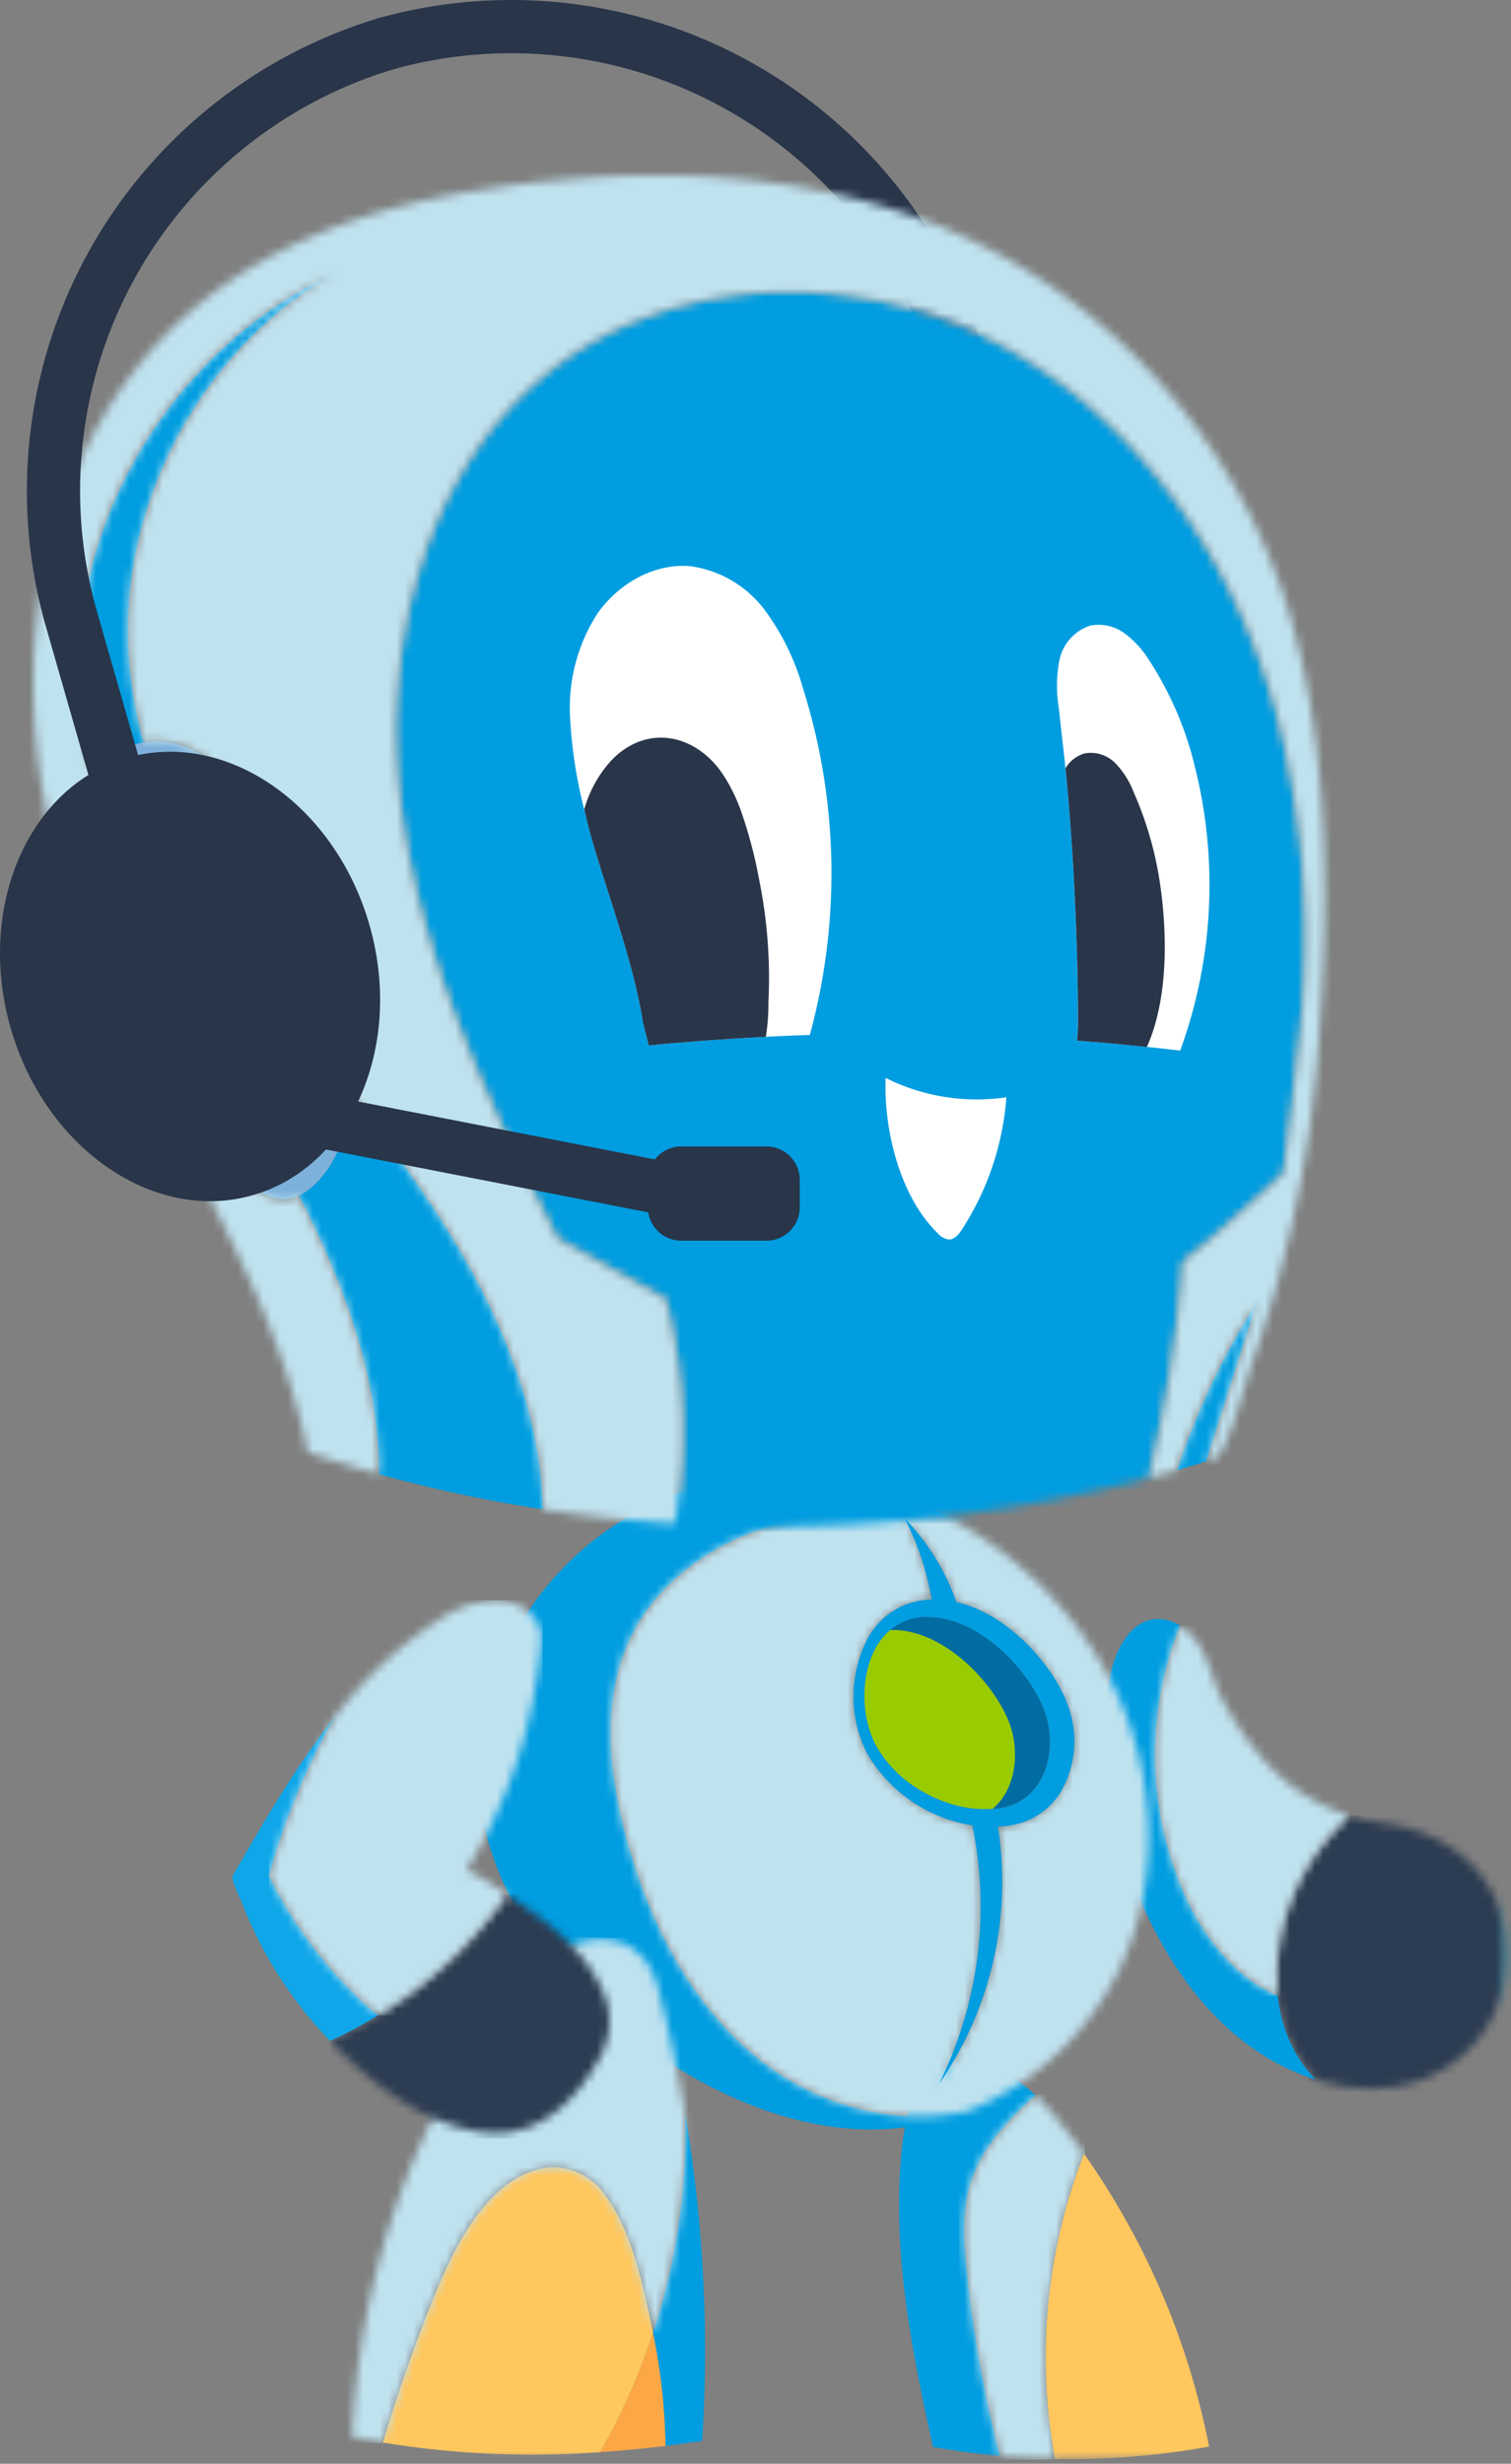<svg xmlns="http://www.w3.org/2000/svg" width="181" height="295" fill="none" viewBox="0 0 181 295"><rect x="0" y="0" width="181" height="295" fill="#808080" stroke="none"/><path fill="#293549" d="m127.267 98.159 6.128-1.757-15.389-53.668A59.087 59.087 0 0 0 45 2.272L46.757 8.4a52.705 52.705 0 0 1 65.121 36.092z"/><mask id="a" width="29" height="34" x="152" y="217" maskUnits="userSpaceOnUse" style="mask-type:luminance"><path fill="#fff" d="M165.934 218.346c5.373.752 10.279 3.444 12.9 8.393a16.24 16.24 0 0 1-1.907 17.59c-5.013 5.945-12.494 6.814-19.329 4.672a15.7 15.7 0 0 1-2.914-4.195 18.3 18.3 0 0 1-1.624-5.838 22.5 22.5 0 0 1 .222-6.54 26.5 26.5 0 0 1 8.382-15.035c1.395.43 2.824.749 4.27.953"/></mask><g mask="url(#a)"><path fill="url(#b)" d="M181.745 217.393h-28.939v33.75h28.939z"/></g><mask id="c" width="177" height="274" x="4" y="21" maskUnits="userSpaceOnUse" style="mask-type:luminance"><path fill="#fff" d="M180.581 21H4.001v273.444h176.58z"/></mask><g mask="url(#c)"><path fill="#009de0" d="M133.106 200.068a38.1 38.1 0 0 0 .986 20.695c3.136 10.078 8.826 20.547 18.237 25.931a27 27 0 0 0 5.266 2.309 15.8 15.8 0 0 1-2.914-4.2 18.3 18.3 0 0 1-1.622-5.838 18.8 18.8 0 0 1-5.446-3.72 28.2 28.2 0 0 1-6.23-9.664 41.4 41.4 0 0 1-.012-30.921 4.8 4.8 0 0 0-3.316-.752c-2.744.466-4.26 3.455-4.949 6.157"/></g><mask id="d" width="24" height="45" x="138" y="194" maskUnits="userSpaceOnUse" style="mask-type:luminance"><path fill="#fff" d="M143.269 196.444c1.6 2.2 2 5.013 3.328 7.386a37.5 37.5 0 0 0 5.276 7.417 22.33 22.33 0 0 0 9.792 6.146 26.5 26.5 0 0 0-8.382 15.035 22.5 22.5 0 0 0-.222 6.54 18.7 18.7 0 0 1-5.448-3.721 28.2 28.2 0 0 1-6.23-9.661c-4-9.918-4.003-21-.01-30.921a6.7 6.7 0 0 1 1.9 1.782"/></mask><g mask="url(#d)"><path fill="#bfe2ef" d="M161.665 194.662h-24.289v44.306h24.289z"/></g><mask id="e" width="177" height="274" x="4" y="21" maskUnits="userSpaceOnUse" style="mask-type:luminance"><path fill="#fff" d="M180.581 21H4.001v273.444h176.58z"/></mask><g mask="url(#e)"><path fill="#009de0" d="M108.012 257.458c-1.183 12 1.152 23.753 3.751 35.523q3.993.728 8.029 1.089a154 154 0 0 1-3.961-22.116c-.381-3.529-.614-7.185.454-10.577 1.32-4.205 4.459-7.49 7.755-10.481a15.3 15.3 0 0 0-3.593-2.6c-2.556-1.3-5.79-1.573-8.22-.042-2.959 1.859-3.878 5.716-4.216 9.2"/></g><mask id="f" width="15" height="45" x="115" y="250" maskUnits="userSpaceOnUse" style="mask-type:luminance"><path fill="#fff" d="M126.83 253.946a65 65 0 0 1 3.033 3.951 67.05 67.05 0 0 0-3.477 36.527 94 94 0 0 1-6.592-.359 153.6 153.6 0 0 1-3.963-22.114c-.38-3.529-.614-7.185.454-10.577 1.32-4.207 4.459-7.492 7.755-10.483a36 36 0 0 1 2.79 3.055"/></mask><g mask="url(#f)"><path fill="#bfe2ef" d="m114.645 250.899.576 43.718 15.215-.2-.575-43.718z"/></g><mask id="g" width="177" height="274" x="4" y="21" maskUnits="userSpaceOnUse" style="mask-type:luminance"><path fill="#fff" d="M180.581 21H4.001v273.444h176.58z"/></mask><g mask="url(#g)"><path fill="#ffc75e" d="M129.863 257.897a67.05 67.05 0 0 0-3.477 36.527 92.2 92.2 0 0 0 18.448-1.479 91.3 91.3 0 0 0-14.971-35.048"/><path fill="#009de0" d="M78.047 180.121c-15.575 7.365-24.7 25.612-19.02 42.1 2.99 8.706 9.14 16.124 16.526 21.618 10.164 7.554 22.917 13.27 35.809 10.355a30 30 0 0 0 4.572-1.421c-8.031 1.817-17.085-.4-23.86-5.367-9.022-6.614-14.41-17.212-17.211-28.052-1.965-7.608-2.726-15.987.624-23.108 4.177-8.855 14.047-13.917 23.778-14.988a56.3 56.3 0 0 1 14.232.413c-10.852-5.705-23.828-7.048-35.45-1.554"/></g><mask id="h" width="65" height="74" x="73" y="180" maskUnits="userSpaceOnUse" style="mask-type:luminance"><path fill="#fff" d="M119.537 218.719c.486-.033.961-.073 1.426-.149a8.6 8.6 0 0 0 6.054-3.94 12.1 12.1 0 0 0 1.152-9.689 14.5 14.5 0 0 0-1.309-3.054c-2.346-4.249-7.016-8.855-12.3-10.069a27.3 27.3 0 0 0-6.2-10.017 33.5 33.5 0 0 1 3.243 9.72 8.81 8.81 0 0 0-7.523 4.407 15.04 15.04 0 0 0-.264 13.936 17.79 17.79 0 0 0 12.656 8.7 47.87 47.87 0 0 1-3.994 30.959 42.47 42.47 0 0 0 7.06-30.8m-6.044-37.046a46.17 46.17 0 0 1 19.42 19.241c5.019 9.626 6.224 21.334 2.568 31.562a34.65 34.65 0 0 1-19.548 20.3c-8.031 1.817-17.085-.4-23.86-5.367-9.018-6.624-14.408-17.224-17.207-28.06-1.966-7.609-2.726-15.987.623-23.11 4.174-8.854 14.047-13.914 23.774-14.981a47 47 0 0 1 5.2-.28 64 64 0 0 1 9.03.691"/></mask><g mask="url(#h)"><path fill="#bfe2ef" d="m37.478 230.155 79.422 55.987 56.905-80.725-79.422-55.987z"/></g><mask id="i" width="177" height="274" x="4" y="21" maskUnits="userSpaceOnUse" style="mask-type:luminance"><path fill="#fff" d="M180.581 21H4.001v273.444h176.58z"/></mask><g mask="url(#i)"><path fill="#009de0" d="M104.083 195.928a15.06 15.06 0 0 0-.264 13.936 17.79 17.79 0 0 0 12.658 8.7 47.9 47.9 0 0 1-3.994 30.959 42.47 42.47 0 0 0 7.058-30.8c.486-.031.961-.073 1.426-.147a8.6 8.6 0 0 0 3.461-1.304 8.6 8.6 0 0 0 2.593-2.638 12.13 12.13 0 0 0 1.153-9.689 14.7 14.7 0 0 0-1.311-3.054c-2.346-4.247-7.016-8.855-12.3-10.069a27.3 27.3 0 0 0-6.2-10.017 33.5 33.5 0 0 1 3.243 9.72 8.81 8.81 0 0 0-7.523 4.407m0 10.936a13.5 13.5 0 0 1-.518-4.247c0-.149.01-.286.022-.434s.021-.3.031-.444c.01-.127.021-.253.042-.38.033-.307.085-.614.147-.919.012-.064.022-.127.043-.2q.047-.273.127-.539c.1-.369.212-.728.338-1.087.127-.328.264-.635.413-.941a8 8 0 0 1 1.531-2.145c.127-.127.253-.232.38-.349a6.8 6.8 0 0 1 4.745-1.552c5.3.168 10.386 4.882 12.828 9.287.466.827.842 1.702 1.12 2.61 1.3 4.554-.328 10.133-5.516 10.969a13.4 13.4 0 0 1-6.371-.655 17 17 0 0 1-2.176-.919 16 16 0 0 1-1.743-1.025 14.06 14.06 0 0 1-4.639-5.008 7 7 0 0 1-.38-.834 8.6 8.6 0 0 1-.423-1.184"/><path fill="#9c0" d="M103.564 202.615c-.055 1.434.12 2.868.518 4.247q.168.607.422 1.184.16.43.381.834a14.05 14.05 0 0 0 4.637 5.008 16 16 0 0 0 1.744 1.025q1.056.536 2.176.919c1.755.617 3.616.872 5.473.751 2.556-2.135 3.222-6.108 2.251-9.521-.274-.91-.65-1.785-1.12-2.61-2.442-4.4-7.523-9.118-12.828-9.287-.2 0-.39 0-.581.01l-.38.349a8 8 0 0 0-1.533 2.145c-.147.305-.285.623-.411.94-.128.359-.244.718-.338 1.089a5 5 0 0 0-.127.538 13 13 0 0 0-.19 1.119c-.021.127-.031.253-.042.38-.012.149-.033.3-.033.444s-.021.286-.021.433"/><path fill="#006ca2" d="M106.636 195.177c.191-.01.38-.01.581-.01 5.3.168 10.386 4.882 12.828 9.288.471.825.846 1.7 1.12 2.61.971 3.411.305 7.384-2.251 9.519a13.8 13.8 0 0 1-5.473-.749 13.36 13.36 0 0 0 6.371.654c5.187-.834 6.815-6.413 5.515-10.967a13 13 0 0 0-1.12-2.61c-2.44-4.407-7.523-9.118-12.826-9.288a6.8 6.8 0 0 0-4.745 1.553"/><path fill="#fba746" d="M78.226 279.294a76.6 76.6 0 0 1-6.34 14.317c2.62-.18 5.23-.434 7.85-.751a74 74 0 0 0-1.51-13.567"/><path fill="#ffc75e" d="M51.165 277.086c-1.975 5.06-3.761 10.175-5.294 15.374a110 110 0 0 0 26.014 1.152 76.7 76.7 0 0 0 6.34-14.317l-.127-.633c-1.08-5.072-2.41-11.517-5.558-15.765a7.71 7.71 0 0 0-6.392-3.4c-8.126.529-12.5 11.191-14.983 17.593"/><path fill="#009de0" d="M78.226 279.289a74 74 0 0 1 1.51 13.567 205 205 0 0 0 4.376-.591 170.2 170.2 0 0 0-2.04-39.189 78 78 0 0 1-3.846 26.213"/></g><mask id="j" width="41" height="61" x="42" y="232" maskUnits="userSpaceOnUse" style="mask-type:luminance"><path fill="#fff" d="M74.148 232.533c2.527.751 4.037 3.033 4.7 5.579q1.949 7.4 3.222 14.973a78 78 0 0 1-3.846 26.214l-.125-.635c-1.08-5.071-2.41-11.517-5.56-15.764a7.71 7.71 0 0 0-6.392-3.4c-8.125.529-12.5 11.189-14.982 17.593-1.977 5.06-3.761 10.175-5.294 15.374q-1.852-.3-3.708-.7c.855-18.564 7.11-38 18.776-52.471a23 23 0 0 1 5.662-5.431 10.45 10.45 0 0 1 5.385-1.637 7.6 7.6 0 0 1 2.159.305"/></mask><g mask="url(#j)"><path fill="#bfe2ef" d="m40.936 292.435 41.352.844 1.245-61.03-41.351-.844z"/></g><mask id="k" width="110" height="149" x="47" y="34" maskUnits="userSpaceOnUse" style="mask-type:luminance"><path fill="#fff" d="M119.162 40.848c17.052 8.884 28.8 26.141 33.829 44.7a106.1 106.1 0 0 1 3.137 33.844c-.317 5.355-2.37 21.113-2.37 21.113s-8.232 7.7-12.053 10.563a161 161 0 0 1-4.074 25.885 178.7 178.7 0 0 1-56.777 5.48 64 64 0 0 0-1.131-26.908c-4.205-2.27-8.736-4.919-12.942-7.188-8.464-16.58-16.646-33.937-18.846-52.421s2.729-38.826 16.99-50.782c8.249-6.927 18.923-10.225 29.717-10.225a53.5 53.5 0 0 1 24.52 5.939"/></mask><g mask="url(#k)"><path fill="#009de0" d="M50.018 205.059 17.037 40.664 152.485 13.49l32.981 164.396z"/></g><mask id="l" width="177" height="274" x="4" y="21" maskUnits="userSpaceOnUse" style="mask-type:luminance"><path fill="#fff" d="M180.581 21H4.001v273.444h176.58z"/></mask><g mask="url(#l)"><path fill="#fba746" d="M12.265 96.909c3.675 11.871 10.383 23.016 16.708 33.859 1.789 3.069 3.57 6.193 5.276 9.375a4.4 4.4 0 0 0 2.054-1.3c2.748-2.847 3.227-6.856 3.01-11-.011-.159-.02-.319-.035-.489-3.03-3.939-6.045-7.9-8.871-11.992a93.7 93.7 0 0 1-12.1-22.941 5.8 5.8 0 0 0-5.3 2.647 6.6 6.6 0 0 0-.74 1.841"/><path fill="#7db1db" d="M11.098 99.687a18 18 0 0 1 .377-5.583 7.5 7.5 0 0 1 1.19-2.555 6.92 6.92 0 0 1 4.552-2.661 9.1 9.1 0 0 1 4.482.372c3.169 1.079 5.756 3.554 7.968 6.2a53.25 53.25 0 0 1 12.178 34.327c0 .3-.01.594-.016.886-.156 4.374-1.135 8.525-4.45 11.444-.47.422-.999.775-1.57 1.047-3.013 1.412-5.7-.894-8.225-3.674a63.3 63.3 0 0 1-9.695-14.264 65.8 65.8 0 0 1-6.794-25.545M28.05 136.82c1.986 2.112 4.064 3.873 6.194 3.316a4.4 4.4 0 0 0 2.056-1.3c2.748-2.847 3.227-6.856 3.009-11l-.034-.49a50.08 50.08 0 0 0-11.98-29.365c-1.984-2.264-4.261-4.372-6.952-5.223a7.2 7.2 0 0 0-2.041-.344 5.79 5.79 0 0 0-5.3 2.647 6.6 6.6 0 0 0-.74 1.84 15.4 15.4 0 0 0-.106 5.378 61.2 61.2 0 0 0 15.895 34.54"/><path fill="#ffc75e" d="M12.158 102.285a61.2 61.2 0 0 0 15.9 34.54c1.986 2.112 4.064 3.873 6.193 3.316-1.7-3.18-3.484-6.3-5.275-9.373-6.328-10.844-13.036-21.991-16.711-33.86a15.4 15.4 0 0 0-.107 5.377m15.14-4.301a50.08 50.08 0 0 1 11.98 29.366c-3.031-3.94-6.046-7.9-8.872-11.993-4.93-7.115-9.345-14.785-12.1-22.94a7.1 7.1 0 0 1 2.04.346c2.694.849 4.97 2.957 6.955 5.221"/><path fill="#009de0" d="M140.991 176.038q1.76-.5 3.5-1.058 3.046-9.55 6.112-19.114a87.2 87.2 0 0 0-9.612 20.172M40.223 32.675c-16.184 9.1-26.256 28.07-24.732 46.58a53 53 0 0 0 1.73 9.634 6.92 6.92 0 0 0-4.554 2.659 7.5 7.5 0 0 0-1.192 2.556A57.6 57.6 0 0 1 9.51 81.47c-.79-20.319 12.18-40.443 30.71-48.795m1.61 98c4.135 5.412 8.225 10.852 11.828 16.626 6.3 10.116 11.125 21.606 11.38 33.42a167 167 0 0 1-19.638-4.205c-.046-11.576-4.2-22.75-9.588-33.35a6.5 6.5 0 0 0 1.566-1.046c3.318-2.918 4.3-7.07 4.452-11.445"/></g><mask id="m" width="155" height="162" x="4" y="21" maskUnits="userSpaceOnUse" style="mask-type:luminance"><path fill="#fff" d="M78.917 21c14.547.042 29.067 2.824 41.7 9.965A73.4 73.4 0 0 1 154.258 72.8c4.506 14.615 4.929 31.222 4.05 46.724a270 270 0 0 1-.478 7.015 147 147 0 0 1-7.991 37.089c-.578 1.636-2.866 10.587-4.406 11.07-.316.1-.629.2-.946.285q3.048-9.55 6.112-19.114a87.3 87.3 0 0 0-9.607 20.173c-1.122.322-2.235.63-3.361.921a161 161 0 0 0 4.074-25.885c3.821-2.868 12.053-10.563 12.053-10.563s2.053-15.758 2.37-21.113a106.2 106.2 0 0 0-3.136-33.844c-5.029-18.563-16.778-35.819-33.831-44.7S79.65 32.781 64.92 45.144c-14.262 11.956-19.2 32.3-16.991 50.782s10.382 35.84 18.846 52.421c4.207 2.269 8.737 4.917 12.942 7.188a64 64 0 0 1 1.13 26.908 171 171 0 0 1-15.806-1.71c-.26-11.813-5.086-23.3-11.383-33.418-3.605-5.777-7.693-11.217-11.827-16.626 0-.292.012-.585.016-.888A53.27 53.27 0 0 0 29.67 95.463c-2.214-2.649-4.8-5.125-7.97-6.2a9.05 9.05 0 0 0-4.482-.372 53 53 0 0 1-1.728-9.632c-1.526-18.513 8.549-37.487 24.73-46.584-18.531 8.353-31.5 28.477-30.71 48.793.184 4.27.843 8.507 1.965 12.632a17.9 17.9 0 0 0-.378 5.582 65.8 65.8 0 0 0 6.794 25.547 63.3 63.3 0 0 0 9.695 14.262c2.53 2.78 5.212 5.087 8.228 3.674 5.39 10.6 9.54 21.773 9.588 33.348a152 152 0 0 1-8.545-2.628c-3.435-16.963-12.878-32.128-20.69-47.8a124.3 124.3 0 0 1-9.418-23.674C3.78 91.088 3.009 79.087 5.464 67.634s8.232-22.3 17.01-30.053c8.78-7.753 20.149-12.113 31.672-14.241 7.96-1.5 16.04-2.283 24.14-2.34z"/></mask><g mask="url(#m)"><path fill="#bfe2ef" d="m-31.69 174.594 183.293 41.408 42.282-187.163L10.592-12.57z"/></g><mask id="n" width="177" height="274" x="4" y="21" maskUnits="userSpaceOnUse" style="mask-type:luminance"><path fill="#fff" d="M180.581 21H4.001v273.444h176.58z"/></mask><g mask="url(#n)"><path fill="#fff" d="M77.023 122.458c.237.912.472 1.813.685 2.717a310 310 0 0 1 19.3-1.253 73.6 73.6 0 0 0-.81-41.477 29 29 0 0 0-4.6-9.412 13.4 13.4 0 0 0-8.84-5.23c-4.362-.419-8.69 2.077-11.2 5.674a20.8 20.8 0 0 0-3.265 12.509 56.5 56.5 0 0 0 1.9 11.742c1.368 6.149 5.616 16.6 6.836 24.73m50.487-31.565c-.234-2.023-.454-4.037-.673-6.041a16.4 16.4 0 0 1 .063-5.81 5.51 5.51 0 0 1 3.71-4.138 5.22 5.22 0 0 1 4.074.918 11.5 11.5 0 0 1 2.9 3.136 40.6 40.6 0 0 1 5.483 12.612 57.95 57.95 0 0 1-1.7 34.224q-6.157-.724-12.357-1.192.07-.854.112-1.7c.021-9.378-.521-21.723-1.615-32.006"/><path fill="#293549" d="M86.64 92.786a21 21 0 0 1 2.1 4.25 55 55 0 0 1 2.179 8.2 59.4 59.4 0 0 1 1.129 14.781 25 25 0 0 1-.308 4.131q-7.03.355-14.034 1.029c-.214-.906-.448-1.807-.685-2.719-1.213-8.128-5.465-18.58-6.833-24.728l-.2-.831a14.5 14.5 0 0 1 3.237-5.841c4.262-4.45 10.17-3.18 13.415 1.73m43.269-2.572a4.12 4.12 0 0 1 3.694 1.166 10.2 10.2 0 0 1 2.159 3.383 42.2 42.2 0 0 1 3.167 10.861c.913 6.026 1.04 13.981-1.548 19.734a282 282 0 0 0-8.362-.76q.072-.855.112-1.7c.019-9.048-.486-20.854-1.5-30.909a3.92 3.92 0 0 1 2.281-1.773"/><path fill="#fff" d="M106.091 129.068a24.4 24.4 0 0 0 14.462 2.315 33.64 33.64 0 0 1-5.38 15.917c-.356.523-.816 1.087-1.448 1.113a2.02 2.02 0 0 1-1.385-.737c-4.509-4.359-6.501-12.341-6.249-18.608"/></g><mask id="o" width="34" height="30" x="39" y="226" maskUnits="userSpaceOnUse" style="mask-type:luminance"><path fill="#fff" d="M65.866 230.542c2.872 2.416 5.668 5.479 6.814 9.145a8.96 8.96 0 0 1-1.156 7.249c-2.84 4.99-7.386 9.112-13.51 8.391-5.022-.582-9.8-3.349-13.66-6.5a52 52 0 0 1-4.821-4.46 51 51 0 0 0 5.734-3.064 52.2 52.2 0 0 0 15.47-14.463c2.363 1.6 4.748 3.37 5.129 3.7"/></mask><g mask="url(#o)"><path fill="url(#p)" d="M73.464 226.845H39.533v29.204h33.93z"/></g><mask id="q" width="177" height="274" x="4" y="21" maskUnits="userSpaceOnUse" style="mask-type:luminance"><path fill="#fff" d="M180.581 21H4.001v273.444h176.58z"/></mask><g mask="url(#q)"><path fill="#0fa7e9" d="M27.867 224.588c-.234.413.89 2.692 1.07 3.158a49.9 49.9 0 0 0 10.6 16.626 51 51 0 0 0 5.732-3.063 53.3 53.3 0 0 1-13.045-16.69 86.4 86.4 0 0 1 7.906-19.074c-4.748 5.987-8.625 12.79-12.26 19.043"/></g><mask id="r" width="33" height="51" x="32" y="191" maskUnits="userSpaceOnUse" style="mask-type:luminance"><path fill="#fff" d="M59.826 191.61c2.69.18 5.17 2.236 5 4.7a61.3 61.3 0 0 1-9.04 27.774c.213-.349 2.566 1.125 4.95 2.756a52.2 52.2 0 0 1-15.47 14.463 53.2 53.2 0 0 1-13.04-16.684 86.3 86.3 0 0 1 7.9-19.072 49.7 49.7 0 0 1 12.25-11.471 13.4 13.4 0 0 1 6.909-2.489q.27 0 .542.019"/></mask><g mask="url(#r)"><path fill="#bfe2ef" d="M64.998 191.591H32.223v49.717h32.775z"/></g><path fill="#293549" d="M47.708 8.128A52.7 52.7 0 0 0 11.62 73.24l4.923 17.171c11.486-2.422 23.722 6.424 27.714 20.346 2.168 7.56 1.479 15.138-1.367 21.133l35.555 6.934a4 4 0 0 1 3.163-1.55h10.195a4 4 0 0 1 4 4v3.282a4 4 0 0 1-4 4H81.608a4 4 0 0 1-3.956-3.392l-38.607-7.53c-2.378 2.575-5.34 4.492-8.769 5.475-11.844 3.397-24.861-5.592-29-20.027-3.557-12.402.57-24.867 9.319-30.287L5.492 74.998A59.086 59.086 0 0 1 45.952 2z"/><defs><linearGradient id="b" x1="180.587" x2="179.082" y1="294.411" y2="294.411" gradientUnits="userSpaceOnUse"><stop stop-color="#347891"/><stop offset="1" stop-color="#2c3c52"/></linearGradient><linearGradient id="p" x1="180.584" x2="179.091" y1="294.423" y2="294.423" gradientUnits="userSpaceOnUse"><stop stop-color="#347891"/><stop offset="1" stop-color="#2c3c52"/></linearGradient></defs></svg>